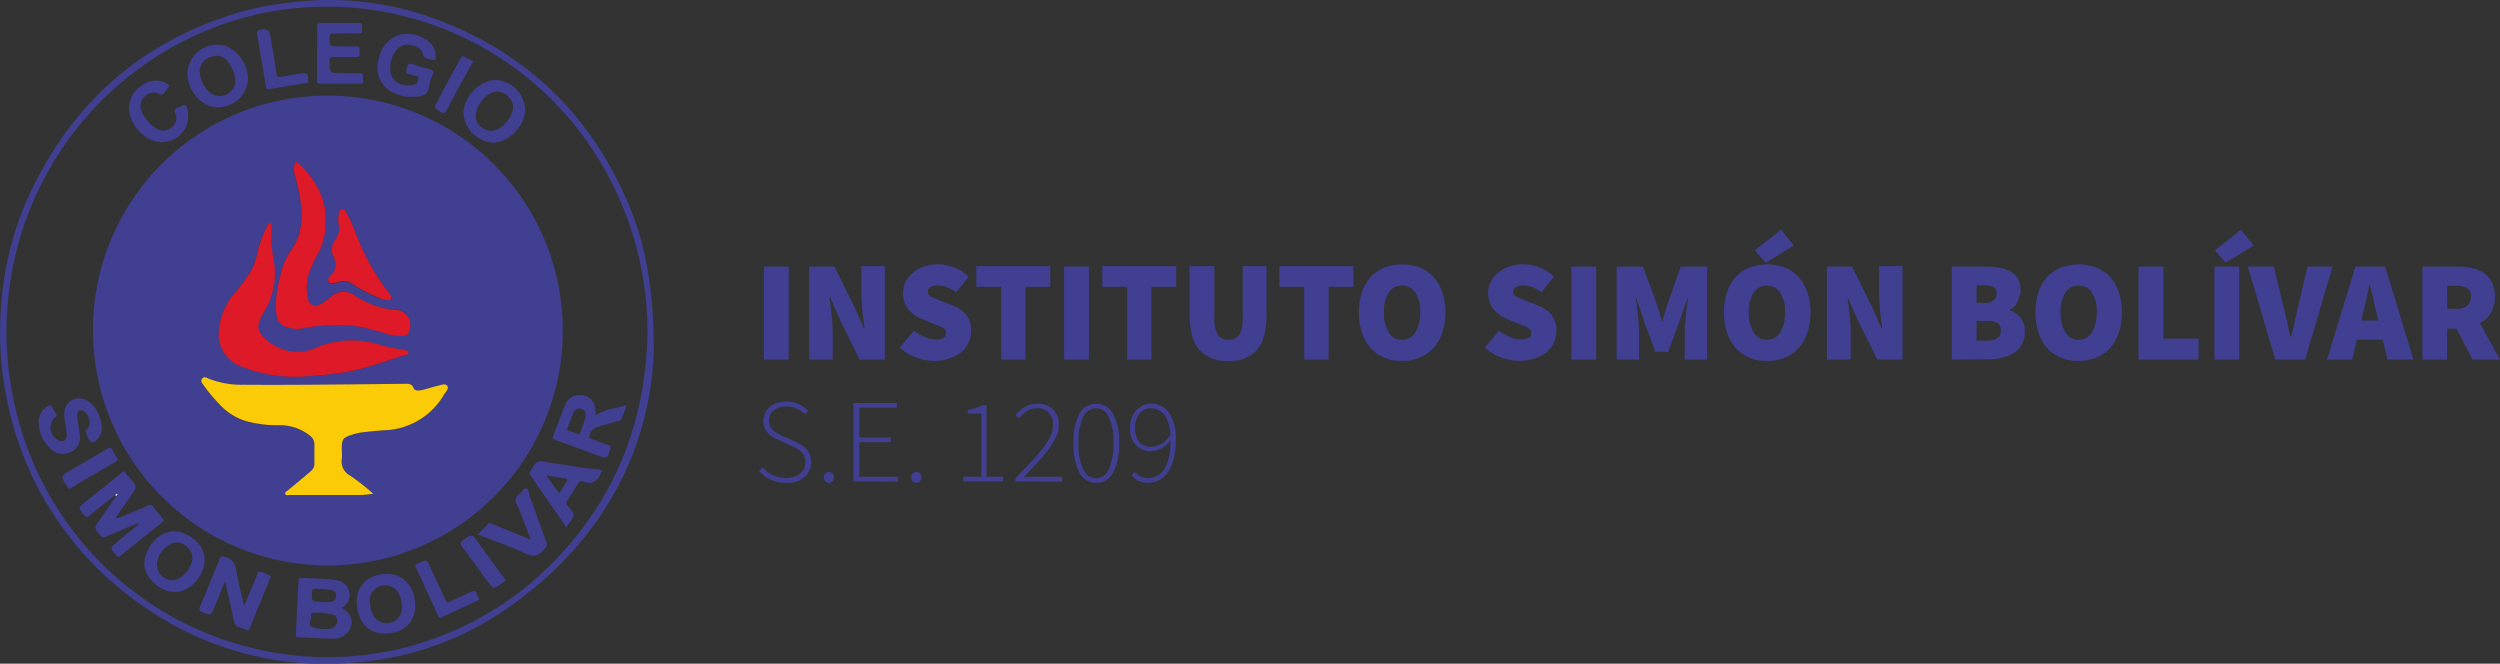 <svg xmlns="http://www.w3.org/2000/svg" viewBox="0 0 403.24 107.05"><rect x="0" y="0" width="403.24" height="107.05" fill="#333333" stroke="none"/><defs><style>.cls-1,.cls-5{fill:#403f91;}.cls-1,.cls-2,.cls-3,.cls-4{fill-rule:evenodd;}.cls-2{fill:#fbcb08;}.cls-3{fill:#de1a29;}.cls-4{fill:#f8f8f9;}</style></defs><title>005Recurso 5</title><g id="Capa_2" data-name="Capa 2"><g id="Capa_1-2" data-name="Capa 1"><path class="cls-1" d="M105.48,56C105.06,72.61,97,88.25,80.33,99.12a49.11,49.11,0,0,1-22.92,7.72,50.83,50.83,0,0,1-34-8.85A52.61,52.61,0,0,1,1.28,65.23a52.92,52.92,0,0,1-1.17-15A51.78,51.78,0,0,1,4.74,31.38c7-15.06,18.48-25,34.51-29.59A50.29,50.29,0,0,1,47,.39,49,49,0,0,1,69.61,2.84C84.47,8.11,95,18.14,101.23,32.57,104,39,105.35,45.82,105.48,56ZM52.81,106A51,51,0,0,0,88.23,91.66c10.34-10.06,15.62-22.39,16.18-36.77a49.92,49.92,0,0,0-.8-10.57,53.08,53.08,0,0,0-6.36-17.46A51.36,51.36,0,0,0,38.78,3,52.27,52.27,0,0,0,1.57,46.09a53.5,53.5,0,0,0,0,14.9A57.88,57.88,0,0,0,3.67,70.1,51.78,51.78,0,0,0,52.81,106Z"/><path class="cls-1" d="M52.52,15.43A37.89,37.89,0,1,1,15,53.4,37.74,37.74,0,0,1,52.52,15.43Zm7.68,64.2a36.27,36.27,0,0,0-3.69-2.91,2.54,2.54,0,0,1-1.36-2.63,9.51,9.51,0,0,0,0-1.51c0-1.79.12-2,1.83-2.52a9.11,9.11,0,0,1,1.71-.35c1.11-.13,2.22-.24,3.33-.31a11.55,11.55,0,0,0,9.64-5.71c.27-.44.84-.9.49-1.4s-1-.15-1.49,0c-.83.19-1.64.47-2.46.66-.52.12-1.23.26-1.46-.27-.34-.82-.93-.7-1.55-.7-8.62.08-17.24.21-25.87.15a14.56,14.56,0,0,1-5.68-1c-.33-.15-.74-.35-1,0s0,.77.22,1.08a27.45,27.45,0,0,0,2.87,3.4,9.68,9.68,0,0,0,4,2.4,19.66,19.66,0,0,0,5.66.65A7.79,7.79,0,0,1,50,70.28a1.76,1.76,0,0,1,.77,1.57c0,1,0,1.91,0,2.86a1.55,1.55,0,0,1-.6,1.31c-1.23,1-2.45,2-3.66,3.06-.19.17-.55.3-.45.59s.47.17.72.17c3.48,0,7,0,10.43,0A14.49,14.49,0,0,0,60.2,79.63ZM48.46,60.75a59.06,59.06,0,0,0,5.93-.52c3.86-.41,7.42-1.91,11.1-3,.16,0,.31-.12.33-.3s-.17-.3-.34-.37a3.22,3.22,0,0,0-.61-.16A25.53,25.53,0,0,1,61,55.57a14.78,14.78,0,0,0-10,.52,7.21,7.21,0,0,1-7.21-.61c-2.6-1.82-2.65-2.75-1.24-5.13a12,12,0,0,0,1.59-8.17,22.56,22.56,0,0,1-.42-5.37,2.67,2.67,0,0,0,0-.4c0-.15,0-.35-.2-.4s-.29.13-.35.27a23.21,23.21,0,0,0-1.6,4,10.43,10.43,0,0,1-1.16,3.52A32,32,0,0,1,38,47.1a10.56,10.56,0,0,0-2.72,6.95,5.49,5.49,0,0,0,3.56,5A22.81,22.81,0,0,0,48.46,60.75Zm5.81-8.26c2.85-.22,5.55.58,8.25,1.37a8,8,0,0,0,2.28.29c.84,0,1.18-.34,1.31-1.19a2.4,2.4,0,0,0-2.17-3A14,14,0,0,1,57,47.51a2.88,2.88,0,0,0-3.35.14,14.42,14.42,0,0,1-2.07,1.48,1.27,1.27,0,0,1-1.9-.78,8.45,8.45,0,0,1,.06-4.09,26.81,26.81,0,0,1,1.78-3.8,12,12,0,0,0,.38-8.69,14.78,14.78,0,0,0-3.76-5.44c-.34-.36-.58-.1-.66.26a3.53,3.53,0,0,0,.07,1.74,30.06,30.06,0,0,1,1,4.82c.21,2.54,0,4.94-1.57,7.12A11.07,11.07,0,0,0,45.2,44.5a19.08,19.08,0,0,0-.71,5c.06,1.23.06,2.65,1.58,3.18a5.48,5.48,0,0,0,2.58.31A23.49,23.49,0,0,1,54.27,52.49Zm8-4.09c.31,0,.6,0,.74-.29s0-.52-.19-.73A36.39,36.39,0,0,1,57.53,38a25.86,25.86,0,0,0-1.71-3.75c-.14-.24-.31-.45-.62-.41s-.47.33-.52.63a5,5,0,0,0,0,2,2.64,2.64,0,0,1-.47,2.11,2.77,2.77,0,0,0-.34,3.05,2.31,2.31,0,0,1-.45,2.78c-.29.33-.67.63-.37,1.1s.75.24,1.17.16c.2,0,.4-.11.61-.17a2.15,2.15,0,0,1,1.95.31,22.6,22.6,0,0,0,3.55,1.94A6.64,6.64,0,0,0,62.31,48.4Z"/><path class="cls-1" d="M18.59,79.86c-1.37,1.08-2.76,2.15-4.11,3.25-.39.33-.6.37-.93-.07-.93-1.17-1-1.15.22-2.08,1.93-1.55,3.85-3.09,5.76-4.65.32-.25.55-.48.82.08.15.32.49.54.72.83,1.05,1.31,1.05,1.31.07,2.71l-2.48,3.58a1.15,1.15,0,0,0,.95-.16c1.42-.58,2.85-1.15,4.25-1.78a.64.64,0,0,1,.93.24c.46.62.95,1.21,1.44,1.8.23.27.2.42-.07.63q-3.37,2.69-6.7,5.39c-.26.21-.41.21-.64,0-1.13-1.23-1.13-1.22.19-2.31,1.13-.92,2.26-1.86,3.4-2.8-.17-.2-.33-.11-.5,0-1.58.68-3.17,1.32-4.73,2-.53.25-.78.12-1.11-.29-.89-1.13-.9-1.11-.07-2.28L18.75,80c.11-.11.25-.21.12-.39Z"/><path class="cls-1" d="M55.11,98c1.4.93,1.84,1.84,1.51,3a2.85,2.85,0,0,1-3,2c-1.81,0-3.6-.14-5.41-.19-.43,0-.52-.19-.49-.58.15-2.83.28-5.66.43-8.5,0-.29,0-.56.46-.53,1.79.1,3.6.12,5.39.34a2.51,2.51,0,0,1,2.3,1.79A2.23,2.23,0,0,1,55.11,98Zm-3.51.82s0,0,0,0c-.31,0-.63,0-.94,0s-.59.12-.5.47c.15.64-.63,1.56.25,1.87a6.49,6.49,0,0,0,2.72.26,1.42,1.42,0,0,0,1.3-1.16c0-.63-.4-1.12-1.17-1.24C52.7,98.9,52.15,98.86,51.6,98.81Zm.38-1.7v0c.39,0,.79,0,1.18,0,.6,0,1-.32,1.05-1s-.44-.92-1-1-1.42-.07-2.12-.16-.78.11-.78.72c0,1.32,0,1.32,1.29,1.37Z"/><path class="cls-1" d="M36.21,93.93l-1.68,4.14c-.5,1.23-.48,1.2-1.73.75-.62-.23-.79-.44-.49-1.12,1.07-2.47,2.07-5,3.08-7.49.2-.49.37-.55.92-.39a2.29,2.29,0,0,1,1.77,2.08c.33,1.91.82,3.77,1.3,5.88.71-1.74,1.34-3.27,2-4.79.12-.29.13-.87.49-.81a7.24,7.24,0,0,1,1.74.71c.15.07,0,.29-.06.43-1.09,2.67-2.18,5.33-3.26,8-.14.34-.28.49-.64.29a4,4,0,0,0-1-.4,1.24,1.24,0,0,1-.94-1.11c-.4-1.94-.85-3.88-1.28-5.81C36.43,94.17,36.46,94,36.21,93.93Z"/><path class="cls-1" d="M96.17,66.94c1.51-1,3.18-1.07,4.93-1.59-.32.85-.58,1.53-.83,2.22-.12.31-.42.3-.66.37-.94.27-1.89.52-2.83.8a4.92,4.92,0,0,0-.94.4,1.54,1.54,0,0,0-.75,1.31c0,.45.55.38.86.52.71.3,1.44.55,2.16.81.34.12.5.22.34.67-.55,1.59-.53,1.59-2.1,1Q93,72.18,89.65,71c-.5-.18-.58-.37-.38-.86.62-1.52,1.16-3.07,1.79-4.58a2.56,2.56,0,0,1,3-1.8c1.42.34,2.05,1.28,2,3C96.1,66.75,96.13,66.8,96.17,66.94Zm-2.88-1a1,1,0,0,0-.78.59c-.35.83-.66,1.67-1,2.5-.08.21-.06.33.18.42.5.16,1,.36,1.48.56.24.09.35,0,.42-.22.3-.87.65-1.73.88-2.62A1.05,1.05,0,0,0,93.29,65.89Z"/><path class="cls-1" d="M66.35,15.62a6.26,6.26,0,0,1-2.63-.54A4.49,4.49,0,0,1,61,9.83c.73-4,4.39-5.57,7.77-3.4a3.19,3.19,0,0,1,1.53,2.91.33.33,0,0,1-.09.27c-.26.24-1.82-.22-1.9-.56a2.17,2.17,0,0,0-1.83-1.74A2.35,2.35,0,0,0,64,8a4.63,4.63,0,0,0-1,3.72c.27,1.7,2.34,2.45,4,1.84.42-.16.43-.67.47-1s-.39-.27-.61-.36a4.22,4.22,0,0,0-.77-.22c-.59-.09-.63-.35-.5-.92.17-.84.52-.91,1.23-.64a14.16,14.16,0,0,0,2.28.67c.68.15,1,.39.63,1.11A6.17,6.17,0,0,0,69.21,14c-.14,1.12-.86,1.48-1.83,1.58Z"/><path class="cls-1" d="M40,12.78a4.83,4.83,0,0,1-4.92,4.53c-2.53,0-4.84-2.64-4.85-5.54A4.81,4.81,0,0,1,35.15,7.2C37.67,7.21,40,9.88,40,12.78ZM35.11,9c-1.87,0-3.1,1.34-2.88,2.85a5.14,5.14,0,0,0,1.25,2.71,2.52,2.52,0,0,0,3.9,0c.92-1.1.62-2.28.08-3.43S36.23,9.07,35.11,9Z"/><path class="cls-1" d="M91.4,85.1c-2-2.86-3.89-5.63-5.83-8.39a.62.62,0,0,1,0-.77c1-1.69,1-1.7,3-1.33,1.34.25,2.7.36,4,.61s2.75.34,4.12.53c.38.06.47.18.24.49a.64.64,0,0,0-.08.14,1.89,1.89,0,0,1-2.76,1.28c-.4-.16-.67,0-.9.38-.53.91-1.1,1.81-1.69,2.69a.57.57,0,0,0,0,.77c.38.5,1,1,1,1.56s-.6,1.13-1,1.7A4.09,4.09,0,0,1,91.4,85.1Zm-1.21-5.53,1.2-1.9c.13-.2.31-.41-.13-.48-1-.15-2-.32-3.13-.5.12.2.17.29.23.37Z"/><path class="cls-1" d="M84.71,17.64c0,2.59-2.66,5.37-5.14,5.36a5.1,5.1,0,0,1-4.82-4.71c0-2.67,2.69-5.42,5.28-5.4A5.07,5.07,0,0,1,84.71,17.64Zm-8,.9a2.42,2.42,0,0,0,1.37,2.25,2.32,2.32,0,0,0,2.49-.11,5.08,5.08,0,0,0,2-2.48,2.22,2.22,0,0,0-.44-2.45,2.44,2.44,0,0,0-2.48-.9A4.49,4.49,0,0,0,76.74,18.54Z"/><path class="cls-1" d="M16.43,68.93a2.55,2.55,0,0,1-.34,1.38c-.33.52-.86,1.21-1.36,1s-.64-1.1-.91-1.69c-.07-.17.15-.25.26-.36a2.13,2.13,0,0,0-.78-3.06c-.51-.16-.9.21-.84.91s.22,1.52.32,2.28c0,.27.07.53.09.79a2.48,2.48,0,0,1-1.4,2.7,2.8,2.8,0,0,1-3.25-.45,5.93,5.93,0,0,1-2-4.36,2.88,2.88,0,0,1,1.57-2.59c.19-.11.37-.25.53,0,.25.46.51.92.76,1.39.15.28-.12.36-.26.5A2.26,2.26,0,0,0,9.4,71c.82.39,1.46,0,1.37-.95s-.23-1.57-.34-2.35c-.24-1.67.27-2.83,1.42-3.28s2.53,0,3.48,1.37A6.25,6.25,0,0,1,16.43,68.93Z"/><path class="cls-1" d="M62,102.2c-2.68,0-4.48-2.13-4.45-5.23,0-2.62,2-4.4,4.91-4.39,2.69,0,4.53,2.13,4.5,5.19C67,100.41,65,102.21,62,102.2ZM59.66,97a5,5,0,0,0,.44,2,2.45,2.45,0,0,0,2.72,1.46,2.38,2.38,0,0,0,2-2.3,4.85,4.85,0,0,0-.3-2,2.51,2.51,0,0,0-4.9.86Z"/><path class="cls-1" d="M33,90.33c0,2.56-2.37,5.15-4.77,5.16s-4.94-2.25-4.95-4.59c0-2,1.91-5.28,4.94-5.2C30.12,85.75,33,87.55,33,90.33Zm-7.68.55a2.47,2.47,0,0,0,1.25,2.35,2.22,2.22,0,0,0,2.41,0,4.39,4.39,0,0,0,1.95-2.61,2.15,2.15,0,0,0-.79-2.41,2.22,2.22,0,0,0-2.58-.47A4.23,4.23,0,0,0,25.3,90.88Z"/><path class="cls-1" d="M51.15,8.51c0-1.4,0-2.81,0-4.21,0-.44.11-.61.57-.6,2,0,4.09,0,6.13,0,.76,0,.49.51.52.87s.15.85-.58.82c-1.29-.05-2.59,0-3.89,0-.53,0-.74.1-.73.69,0,1.4,0,1.4,1.42,1.4,1,0,1.91,0,2.86,0,.77,0,.53.49.53.86s.24.88-.53.85c-1.21,0-2.43,0-3.65,0-.46,0-.63.09-.64.61,0,2,0,2,1.91,2,1,0,2,0,2.94,0,.6,0,.61.34.52.7s.39,1-.47,1c-2.15,0-4.29,0-6.44,0-.48,0-.49-.22-.49-.58,0-1.44,0-2.87,0-4.3Z"/><path class="cls-1" d="M85.63,87.06c-.8-2-1.46-3.9-2.24-5.71a1.17,1.17,0,0,1,.38-1.67c.41-.29.72-1,1.12-.91s.39.82.56,1.28l2.69,7.43a.86.86,0,0,1-.2.91c-.89,1.3-1.85,1.53-3.35.82-2.43-1.14-5-2-7.52-3,.57-.58,1.12-1.12,1.63-1.68.29-.32.53-.08.78,0Z"/><path class="cls-1" d="M26,22.91c-2.08,0-4.29-1.89-5-4.2a4.29,4.29,0,0,1,2-5,3.6,3.6,0,0,1,3.91-.24c.43.24.43.45.12.77a3.5,3.5,0,0,0-.37.49c-.28.41-.49.74-1.11.35a2,2,0,0,0-2.25.53,2,2,0,0,0-.49,2.27,6,6,0,0,0,2.36,2.83,2.11,2.11,0,0,0,2.52-.16,1.89,1.89,0,0,0,.6-2.29c-.24-.6-.05-.81.47-.95a3,3,0,0,0,.67-.26c.44-.26.59,0,.73.36A4.2,4.2,0,0,1,26,22.91Z"/><path class="cls-1" d="M77.28,96.56c0,.25-.16.28-.29.34l-5.76,2.67c-.29.14-.41.06-.54-.21q-1.8-3.93-3.63-7.86c-.12-.27-.07-.44.22-.54a.61.61,0,0,0,.14-.07c1.47-.73,1.42-.71,2.08.81.76,1.74,1.63,3.44,2.42,5.17.16.35.31.32.57.2,1.15-.53,2.32-1,3.44-1.6.56-.28.85-.22,1,.39A4.05,4.05,0,0,0,77.28,96.56Z"/><path class="cls-1" d="M49.71,13c.1.3-.1.34-.33.38l-6,1c-.33.06-.41-.07-.47-.36-.47-2.88-1-5.75-1.46-8.62,0-.24,0-.39.22-.49C43,4.44,43.44,4.71,43.64,6c.28,1.86.72,3.71.89,5.58.08,1,.52.87,1.17.74.89-.17,1.78-.3,2.66-.46C49.53,11.67,49.71,11.81,49.71,13Z"/><path class="cls-1" d="M19,74.06c0,.29-.21.33-.35.42-2.4,1.4-4.8,2.8-7.18,4.21-.31.19-.48.15-.62-.16a1,1,0,0,0-.08-.14c-1-1.61-1-1.6.65-2.56,2-1.14,3.93-2.28,5.88-3.45.41-.25.62-.24.84.21S18.7,73.59,19,74.06Z"/><path class="cls-1" d="M81.53,93.53c-.1.31-.34.38-.53.52-1.41,1-1.41,1-2.44-.38-1.35-1.85-2.69-3.73-4.07-5.56-.33-.44-.26-.62.14-.92,1.55-1.12,1.5-1.11,2.61.46,1.29,1.85,2.66,3.65,4,5.47C81.34,93.26,81.44,93.41,81.53,93.53Z"/><path class="cls-1" d="M76.28,10l-.22.39c-1.35,2.45-2.73,4.89-4,7.36-.28.52-.49.61-1,.29-1.08-.65-1.11-.62-.49-1.74C71.75,14,73,11.75,74.25,9.47c.22-.42.42-.53.82-.26s.6.31.91.47C76.12,9.75,76.25,9.83,76.28,10Z"/><path class="cls-2" d="M60.2,79.63a14.49,14.49,0,0,1-3.05.21c-3.48,0-6.95,0-10.43,0-.25,0-.62.12-.72-.17s.26-.42.45-.59c1.21-1,2.43-2,3.66-3.06a1.55,1.55,0,0,0,.6-1.31c0-.95,0-1.91,0-2.86A1.76,1.76,0,0,0,50,70.28a7.79,7.79,0,0,0-4.63-1.69,19.66,19.66,0,0,1-5.66-.65,9.68,9.68,0,0,1-4-2.4,27.45,27.45,0,0,1-2.87-3.4c-.22-.31-.55-.69-.22-1.08s.71-.13,1,0a14.56,14.56,0,0,0,5.68,1c8.63.06,17.25-.07,25.87-.15.62,0,1.21-.12,1.55.7.23.53.94.39,1.46.27.82-.19,1.63-.47,2.46-.66.49-.1,1.14-.44,1.49,0s-.22,1-.49,1.4A11.55,11.55,0,0,1,62,69.4c-1.11.07-2.22.18-3.33.31a9.11,9.11,0,0,0-1.71.35c-1.71.53-1.83.73-1.83,2.52a9.51,9.51,0,0,1,0,1.51,2.54,2.54,0,0,0,1.36,2.63A36.27,36.27,0,0,1,60.2,79.63Z"/><path class="cls-3" d="M48.46,60.75a22.81,22.81,0,0,1-9.64-1.68,5.49,5.49,0,0,1-3.56-5A10.56,10.56,0,0,1,38,47.1a32,32,0,0,0,2.45-3.33,10.43,10.43,0,0,0,1.16-3.52,23.21,23.21,0,0,1,1.6-4c.06-.14.17-.31.35-.27s.18.25.2.4a2.67,2.67,0,0,1,0,.4,22.56,22.56,0,0,0,.42,5.37,12,12,0,0,1-1.59,8.17c-1.41,2.38-1.36,3.31,1.24,5.13a7.21,7.21,0,0,0,7.21.61,14.78,14.78,0,0,1,10-.52,25.53,25.53,0,0,0,3.88.84,3.22,3.22,0,0,1,.61.16c.17.07.38.13.34.37s-.17.26-.33.3c-3.68,1.08-7.24,2.58-11.1,3A59.06,59.06,0,0,1,48.46,60.75Z"/><path class="cls-3" d="M54.27,52.49a23.49,23.49,0,0,0-5.62.52,5.48,5.48,0,0,1-2.58-.31c-1.52-.53-1.52-2-1.58-3.18a19.08,19.08,0,0,1,.71-5A11.07,11.07,0,0,1,47,40.27c1.58-2.18,1.78-4.58,1.57-7.12a30.06,30.06,0,0,0-1-4.82,3.53,3.53,0,0,1-.07-1.74c.08-.36.32-.62.66-.26a14.78,14.78,0,0,1,3.76,5.44,12,12,0,0,1-.38,8.69,26.81,26.81,0,0,0-1.78,3.8,8.45,8.45,0,0,0-.06,4.09,1.27,1.27,0,0,0,1.9.78,14.42,14.42,0,0,0,2.07-1.48A2.88,2.88,0,0,1,57,47.51,14,14,0,0,0,63.94,50a2.4,2.4,0,0,1,2.17,3c-.13.85-.47,1.19-1.31,1.19a8,8,0,0,1-2.28-.29C59.82,53.07,57.12,52.27,54.27,52.49Z"/><path class="cls-3" d="M62.31,48.4a6.64,6.64,0,0,1-2-.72,22.6,22.6,0,0,1-3.55-1.94,2.15,2.15,0,0,0-1.95-.31c-.21.06-.41.13-.61.17-.42.08-.88.29-1.17-.16s.08-.77.37-1.1a2.31,2.31,0,0,0,.45-2.78,2.77,2.77,0,0,1,.34-3.05,2.64,2.64,0,0,0,.47-2.11,5,5,0,0,1,0-2c0-.3.17-.58.52-.63s.48.17.62.41A25.86,25.86,0,0,1,57.53,38a36.39,36.39,0,0,0,5.33,9.42c.17.21.33.44.19.73S62.62,48.37,62.31,48.4Z"/><path class="cls-4" d="M18.59,79.86l.28-.25c.13.18,0,.28-.12.39Z"/><path class="cls-5" d="M123.22,58v-15h4V58Z"/><path class="cls-5" d="M130.52,58v-15h4.07l3.32,6.7L139.35,53h.09c-.05-.4-.1-.84-.16-1.31s-.12-1-.17-1.47l-.12-1.5c0-.5-.06-1-.06-1.45V42.93h3.79V58h-4.07l-3.32-6.73-1.44-3.35h-.09c.09.87.2,1.81.32,2.82a23,23,0,0,1,.19,2.91V58Z"/><path class="cls-5" d="M150.8,58.22a9,9,0,0,1-2.94-.52,7.89,7.89,0,0,1-2.74-1.62l2.26-2.73a7.6,7.6,0,0,0,1.75,1,4.42,4.42,0,0,0,1.77.4,2.4,2.4,0,0,0,1.3-.27.9.9,0,0,0,.4-.79.76.76,0,0,0-.13-.46,1.63,1.63,0,0,0-.41-.35,6.19,6.19,0,0,0-.63-.31l-.86-.33-1.87-.79a5.53,5.53,0,0,1-1.15-.61,4.63,4.63,0,0,1-1-.9,4.05,4.05,0,0,1-.66-1.19,4.38,4.38,0,0,1-.25-1.48,4,4,0,0,1,.42-1.81A4.49,4.49,0,0,1,147.25,44,5.52,5.52,0,0,1,149,43a6.81,6.81,0,0,1,2.25-.37,7.73,7.73,0,0,1,2.63.49,6.42,6.42,0,0,1,2.36,1.52l-2,2.5a6.79,6.79,0,0,0-1.47-.81,4.26,4.26,0,0,0-1.54-.28,2.2,2.2,0,0,0-1.15.26.83.83,0,0,0-.42.76.9.9,0,0,0,.59.82c.4.19.94.42,1.63.68l1.83.72a4.94,4.94,0,0,1,2.17,1.54,4.11,4.11,0,0,1,.76,2.57,4.43,4.43,0,0,1-1.54,3.36,5.63,5.63,0,0,1-1.83,1A7.41,7.41,0,0,1,150.8,58.22Z"/><path class="cls-5" d="M161.48,58V46.26h-4V42.93h11.92v3.33h-4V58Z"/><path class="cls-5" d="M171.64,58v-15h4V58Z"/><path class="cls-5" d="M181.8,58V46.26h-4V42.93h11.92v3.33h-4V58Z"/><path class="cls-5" d="M198.11,58.22a5.8,5.8,0,0,1-4.7-1.83q-1.53-1.85-1.53-5.7V42.93h4v8.22a5.4,5.4,0,0,0,.54,2.83,1.91,1.91,0,0,0,1.72.82,2,2,0,0,0,1.75-.82,5.27,5.27,0,0,0,.56-2.83V42.93h3.84v7.76q0,3.86-1.5,5.7A5.68,5.68,0,0,1,198.11,58.22Z"/><path class="cls-5" d="M210.36,58V46.26h-4V42.93H218.3v3.33h-4V58Z"/><path class="cls-5" d="M226.16,58.22a7.32,7.32,0,0,1-2.86-.53,6,6,0,0,1-2.19-1.53,7.07,7.07,0,0,1-1.42-2.48,10,10,0,0,1-.51-3.31,9.84,9.84,0,0,1,.51-3.29,6.93,6.93,0,0,1,1.42-2.43,6,6,0,0,1,2.19-1.49,8.22,8.22,0,0,1,5.7,0,5.83,5.83,0,0,1,2.2,1.5,6.87,6.87,0,0,1,1.42,2.43,9.74,9.74,0,0,1,.51,3.28,10,10,0,0,1-.51,3.31,6.92,6.92,0,0,1-1.42,2.48,5.9,5.9,0,0,1-2.2,1.53A7.29,7.29,0,0,1,226.16,58.22Zm0-3.42a2.39,2.39,0,0,0,2.13-1.19,5.84,5.84,0,0,0,.78-3.24,5.53,5.53,0,0,0-.78-3.18,2.45,2.45,0,0,0-2.13-1.12A2.48,2.48,0,0,0,224,47.19a5.54,5.54,0,0,0-.77,3.18,5.84,5.84,0,0,0,.77,3.24A2.42,2.42,0,0,0,226.16,54.8Z"/><path class="cls-5" d="M245.19,58.22a9,9,0,0,1-2.95-.52,7.85,7.85,0,0,1-2.73-1.62l2.26-2.73a7.6,7.6,0,0,0,1.75,1,4.42,4.42,0,0,0,1.76.4,2.44,2.44,0,0,0,1.31-.27.9.9,0,0,0,.4-.79.7.7,0,0,0-.14-.46,1.41,1.41,0,0,0-.4-.35,5.51,5.51,0,0,0-.64-.31l-.85-.33-1.87-.79a5.61,5.61,0,0,1-1.16-.61,4.89,4.89,0,0,1-1-.9,4.56,4.56,0,0,1-.66-1.19,4.38,4.38,0,0,1-.24-1.48,4,4,0,0,1,.42-1.81A4.46,4.46,0,0,1,241.63,44a5.57,5.57,0,0,1,1.77-1,6.76,6.76,0,0,1,2.25-.37,7.67,7.67,0,0,1,2.62.49,6.38,6.38,0,0,1,2.37,1.52l-2,2.5a6.52,6.52,0,0,0-1.46-.81,4.26,4.26,0,0,0-1.54-.28,2.18,2.18,0,0,0-1.15.26.83.83,0,0,0-.42.76.9.9,0,0,0,.59.82c.39.19.94.42,1.63.68l1.82.72a5,5,0,0,1,2.18,1.54,4.17,4.17,0,0,1,.76,2.57,4.27,4.27,0,0,1-.4,1.82,4.39,4.39,0,0,1-1.14,1.54,5.63,5.63,0,0,1-1.83,1A7.41,7.41,0,0,1,245.19,58.22Z"/><path class="cls-5" d="M253.46,58v-15h4V58Z"/><path class="cls-5" d="M260.76,58v-15H265l2.27,6.15q.2.62.39,1.29c.12.45.25.89.39,1.34h.09c.14-.45.27-.89.4-1.34s.25-.88.39-1.29l2.17-6.15h4.25V58h-3.6V53.51c0-.38,0-.81.05-1.27s.09-.94.13-1.42.1-1,.16-1.42.12-.88.16-1.25h-.09l-1.25,3.61-1.84,5H267l-1.85-5-1.2-3.61h-.09c.05.37.1.79.16,1.25s.12.93.16,1.42.09,1,.13,1.42.06.89.06,1.27V58Z"/><path class="cls-5" d="M285,58.22a7.32,7.32,0,0,1-2.86-.53A6,6,0,0,1,280,56.16a7.07,7.07,0,0,1-1.42-2.48,10,10,0,0,1-.51-3.31,9.84,9.84,0,0,1,.51-3.29A6.93,6.93,0,0,1,280,44.65a6,6,0,0,1,2.19-1.49,8.22,8.22,0,0,1,5.7,0,5.91,5.91,0,0,1,2.2,1.5,7,7,0,0,1,1.42,2.43,9.74,9.74,0,0,1,.51,3.28,10,10,0,0,1-.51,3.31,7.07,7.07,0,0,1-1.42,2.48,6,6,0,0,1-2.2,1.53A7.33,7.33,0,0,1,285,58.22Zm0-3.42a2.4,2.4,0,0,0,2.13-1.19,5.84,5.84,0,0,0,.78-3.24,5.53,5.53,0,0,0-.78-3.18,2.59,2.59,0,0,0-4.27,0,5.53,5.53,0,0,0-.78,3.18,5.84,5.84,0,0,0,.78,3.24A2.4,2.4,0,0,0,285,54.8Zm-.19-12.42-1.76-2,4.21-3.33,2.08,2.54Z"/><path class="cls-5" d="M294.67,58v-15h4.07l3.32,6.7L303.49,53h.1c0-.4-.1-.84-.16-1.31s-.12-1-.17-1.47l-.12-1.5c0-.5-.06-1-.06-1.45V42.93h3.79V58H302.8l-3.32-6.73L298,47.87H298c.09.87.2,1.81.32,2.82a23,23,0,0,1,.19,2.91V58Z"/><path class="cls-5" d="M314.81,58v-15h5.41a14.19,14.19,0,0,1,2.22.17,6,6,0,0,1,1.8.59,3.18,3.18,0,0,1,1.21,1.15,3.4,3.4,0,0,1,.45,1.83,3.32,3.32,0,0,1-.14,1,4.39,4.39,0,0,1-.38,1,3.13,3.13,0,0,1-.59.8,2.2,2.2,0,0,1-.78.51V50a3.88,3.88,0,0,1,1.83,1.17,3.35,3.35,0,0,1,.76,2.34,4,4,0,0,1-.48,2,4.12,4.12,0,0,1-1.27,1.39,5.61,5.61,0,0,1-1.88.79,10,10,0,0,1-2.29.26Zm4-9.15h1.34a2.09,2.09,0,0,0,1.43-.42,1.39,1.39,0,0,0,.46-1.11,1.09,1.09,0,0,0-.46-1,2.7,2.7,0,0,0-1.43-.3h-1.34Zm0,6.1h1.61c1.54,0,2.31-.56,2.31-1.67a1.25,1.25,0,0,0-.56-1.17,3.35,3.35,0,0,0-1.75-.35h-1.61Z"/><path class="cls-5" d="M335.28,58.22a7.24,7.24,0,0,1-2.85-.53,6,6,0,0,1-2.2-1.53,7.23,7.23,0,0,1-1.42-2.48,10,10,0,0,1-.5-3.31,9.85,9.85,0,0,1,.5-3.29,7.09,7.09,0,0,1,1.42-2.43,6,6,0,0,1,2.2-1.49,8.19,8.19,0,0,1,5.69,0,5.94,5.94,0,0,1,2.21,1.5,7,7,0,0,1,1.42,2.43,9.74,9.74,0,0,1,.51,3.28,10,10,0,0,1-.51,3.31,7.07,7.07,0,0,1-1.42,2.48,6,6,0,0,1-2.21,1.53A7.29,7.29,0,0,1,335.28,58.22Zm0-3.42a2.42,2.42,0,0,0,2.14-1.19,5.93,5.93,0,0,0,.77-3.24,5.62,5.62,0,0,0-.77-3.18,2.48,2.48,0,0,0-2.14-1.12,2.45,2.45,0,0,0-2.13,1.12,5.53,5.53,0,0,0-.78,3.18,5.84,5.84,0,0,0,.78,3.24A2.39,2.39,0,0,0,335.28,54.8Z"/><path class="cls-5" d="M344.94,58v-15h4V54.62h5.68V58Z"/><path class="cls-5" d="M357.18,58v-15h4V58ZM359,42.38l-1.75-2,4.2-3.33,2.08,2.54Z"/><path class="cls-5" d="M367,58l-4.43-15h4.2l1.57,6.56c.22.8.4,1.59.56,2.37s.33,1.57.55,2.39h.09c.22-.82.41-1.61.57-2.39s.34-1.57.54-2.37l1.53-6.56h4.06l-4.43,15Z"/><path class="cls-5" d="M375.34,58l4.57-15h4.81l4.57,15h-4.2l-.74-3.19h-4.21L379.4,58Zm5.77-7.3-.25,1h2.77l-.25-1c-.19-.73-.37-1.51-.56-2.36s-.37-1.65-.55-2.4h-.1c-.16.77-.34,1.57-.52,2.41S381.3,49.92,381.11,50.65Z"/><path class="cls-5" d="M390.72,58v-15h5.68a11.35,11.35,0,0,1,2.3.23,5.44,5.44,0,0,1,1.92.79,4,4,0,0,1,1.31,1.49,5.08,5.08,0,0,1,.48,2.34,5,5,0,0,1-.66,2.68A4.71,4.71,0,0,1,400,52.13L403.24,58h-4.43l-2.59-5H394.7v5Zm4-8.18h1.43c1.6,0,2.4-.66,2.4-2a1.44,1.44,0,0,0-.61-1.34,3.59,3.59,0,0,0-1.79-.37H394.7Z"/><path class="cls-5" d="M126.74,77.88a5.44,5.44,0,0,1-2.47-.53A5.86,5.86,0,0,1,122.44,76l.58-.62a5,5,0,0,0,1.66,1.25,4.64,4.64,0,0,0,2.06.46,3.52,3.52,0,0,0,2.31-.7,2.28,2.28,0,0,0,.84-1.84,2.57,2.57,0,0,0-.18-1,2.37,2.37,0,0,0-.49-.71,3.12,3.12,0,0,0-.72-.51l-.88-.42L125.7,71q-.4-.18-.87-.42A3.69,3.69,0,0,1,124,70a3.1,3.1,0,0,1-.62-.88,2.73,2.73,0,0,1-.25-1.23,2.77,2.77,0,0,1,.28-1.26,2.91,2.91,0,0,1,.77-1,3.3,3.3,0,0,1,1.17-.64,4.72,4.72,0,0,1,3.52.22,5.25,5.25,0,0,1,1.48,1.06l-.5.58a4.72,4.72,0,0,0-1.31-.93,4,4,0,0,0-1.72-.36,3.2,3.2,0,0,0-2,.62,2,2,0,0,0-.77,1.65,2,2,0,0,0,.21,1,2.48,2.48,0,0,0,.54.66,3.47,3.47,0,0,0,.72.48c.25.14.5.26.73.36l1.92.85a7,7,0,0,1,1,.52,3.76,3.76,0,0,1,.85.67,3.17,3.17,0,0,1,.59.91,3.48,3.48,0,0,1,.22,1.27,3.21,3.21,0,0,1-.29,1.35,3.1,3.1,0,0,1-.82,1.08,3.86,3.86,0,0,1-1.28.71A4.92,4.92,0,0,1,126.74,77.88Z"/><path class="cls-5" d="M133.7,77.88a.78.78,0,0,1-.57-.23.79.79,0,0,1-.25-.63.85.85,0,0,1,.25-.66.83.83,0,0,1,.57-.23.81.81,0,0,1,.57.23.88.88,0,0,1,.24.66.82.82,0,0,1-.24.63A.77.77,0,0,1,133.7,77.88Z"/><path class="cls-5" d="M137.67,77.65V65h7v.77h-6.06v4.79h5.08v.77h-5.08v5.58h6.25v.77Z"/><path class="cls-5" d="M147.83,77.88a.78.78,0,0,1-.57-.23A.79.79,0,0,1,147,77a.85.85,0,0,1,.25-.66.83.83,0,0,1,.57-.23.81.81,0,0,1,.57.23.88.88,0,0,1,.24.66.82.82,0,0,1-.24.63A.77.77,0,0,1,147.83,77.88Z"/><path class="cls-5" d="M155.4,77.65V76.9h2.89V66.7h-2.2v-.58a9.73,9.73,0,0,0,1.34-.33,5.15,5.15,0,0,0,1-.44h.69V76.9h2.68v.75Z"/><path class="cls-5" d="M163.79,77.65v-.54c1-1,1.9-1.94,2.66-2.76a28.64,28.64,0,0,0,1.9-2.23,10.1,10.1,0,0,0,1.13-1.87,4.16,4.16,0,0,0,.38-1.67,3,3,0,0,0-.65-1.94,2.45,2.45,0,0,0-2-.79,2.9,2.9,0,0,0-1.58.46,5.27,5.27,0,0,0-1.29,1.16l-.56-.54a7.71,7.71,0,0,1,1.53-1.29,3.66,3.66,0,0,1,2-.52,3.39,3.39,0,0,1,2.56.94,3.49,3.49,0,0,1,.9,2.5,4.49,4.49,0,0,1-.4,1.84,10.88,10.88,0,0,1-1.14,1.93,24.83,24.83,0,0,1-1.78,2.15c-.7.77-1.47,1.6-2.32,2.5l1-.07,1,0h4.2v.77Z"/><path class="cls-5" d="M176.83,77.88a3,3,0,0,1-2.73-1.66,9.79,9.79,0,0,1-.95-4.77,9.46,9.46,0,0,1,.95-4.7,3.09,3.09,0,0,1,5.45,0,9.46,9.46,0,0,1,.95,4.7,9.79,9.79,0,0,1-.95,4.77A3,3,0,0,1,176.83,77.88Zm0-.73a2.31,2.31,0,0,0,2-1.43,9.5,9.5,0,0,0,.76-4.27,9.13,9.13,0,0,0-.76-4.21,2.21,2.21,0,0,0-4.1,0,9,9,0,0,0-.77,4.21,9.35,9.35,0,0,0,.77,4.27A2.32,2.32,0,0,0,176.83,77.15Z"/><path class="cls-5" d="M185.12,77.88a3.32,3.32,0,0,1-1.5-.32,3.72,3.72,0,0,1-1.1-.87l.52-.58a2.67,2.67,0,0,0,2.1,1,3.12,3.12,0,0,0,1.4-.32,3,3,0,0,0,1.16-1,5.81,5.81,0,0,0,.8-1.87,11.61,11.61,0,0,0,.3-2.84,5.28,5.28,0,0,1-1.45,1.23,3.26,3.26,0,0,1-1.67.46,3.22,3.22,0,0,1-2.51-1,4,4,0,0,1-.9-2.84,4.34,4.34,0,0,1,.27-1.54,3.83,3.83,0,0,1,.73-1.21,3.42,3.42,0,0,1,1.07-.79,3,3,0,0,1,1.3-.29,3.44,3.44,0,0,1,2.93,1.49,7.28,7.28,0,0,1,1.08,4.3,12.26,12.26,0,0,1-.38,3.28,6.45,6.45,0,0,1-1,2.14,3.69,3.69,0,0,1-1.44,1.19A4.32,4.32,0,0,1,185.12,77.88Zm.68-5.83a3.21,3.21,0,0,0,1.48-.44,4.57,4.57,0,0,0,1.5-1.43,8.51,8.51,0,0,0-.28-1.78,4.43,4.43,0,0,0-.62-1.37,2.75,2.75,0,0,0-1-.87,2.68,2.68,0,0,0-1.32-.31,2.12,2.12,0,0,0-1,.24,2.39,2.39,0,0,0-.79.66,3.15,3.15,0,0,0-.52,1,3.71,3.71,0,0,0-.19,1.22,4.84,4.84,0,0,0,.15,1.24,2.74,2.74,0,0,0,.49,1,2.2,2.2,0,0,0,.82.65A3,3,0,0,0,185.8,72.05Z"/></g></g></svg>